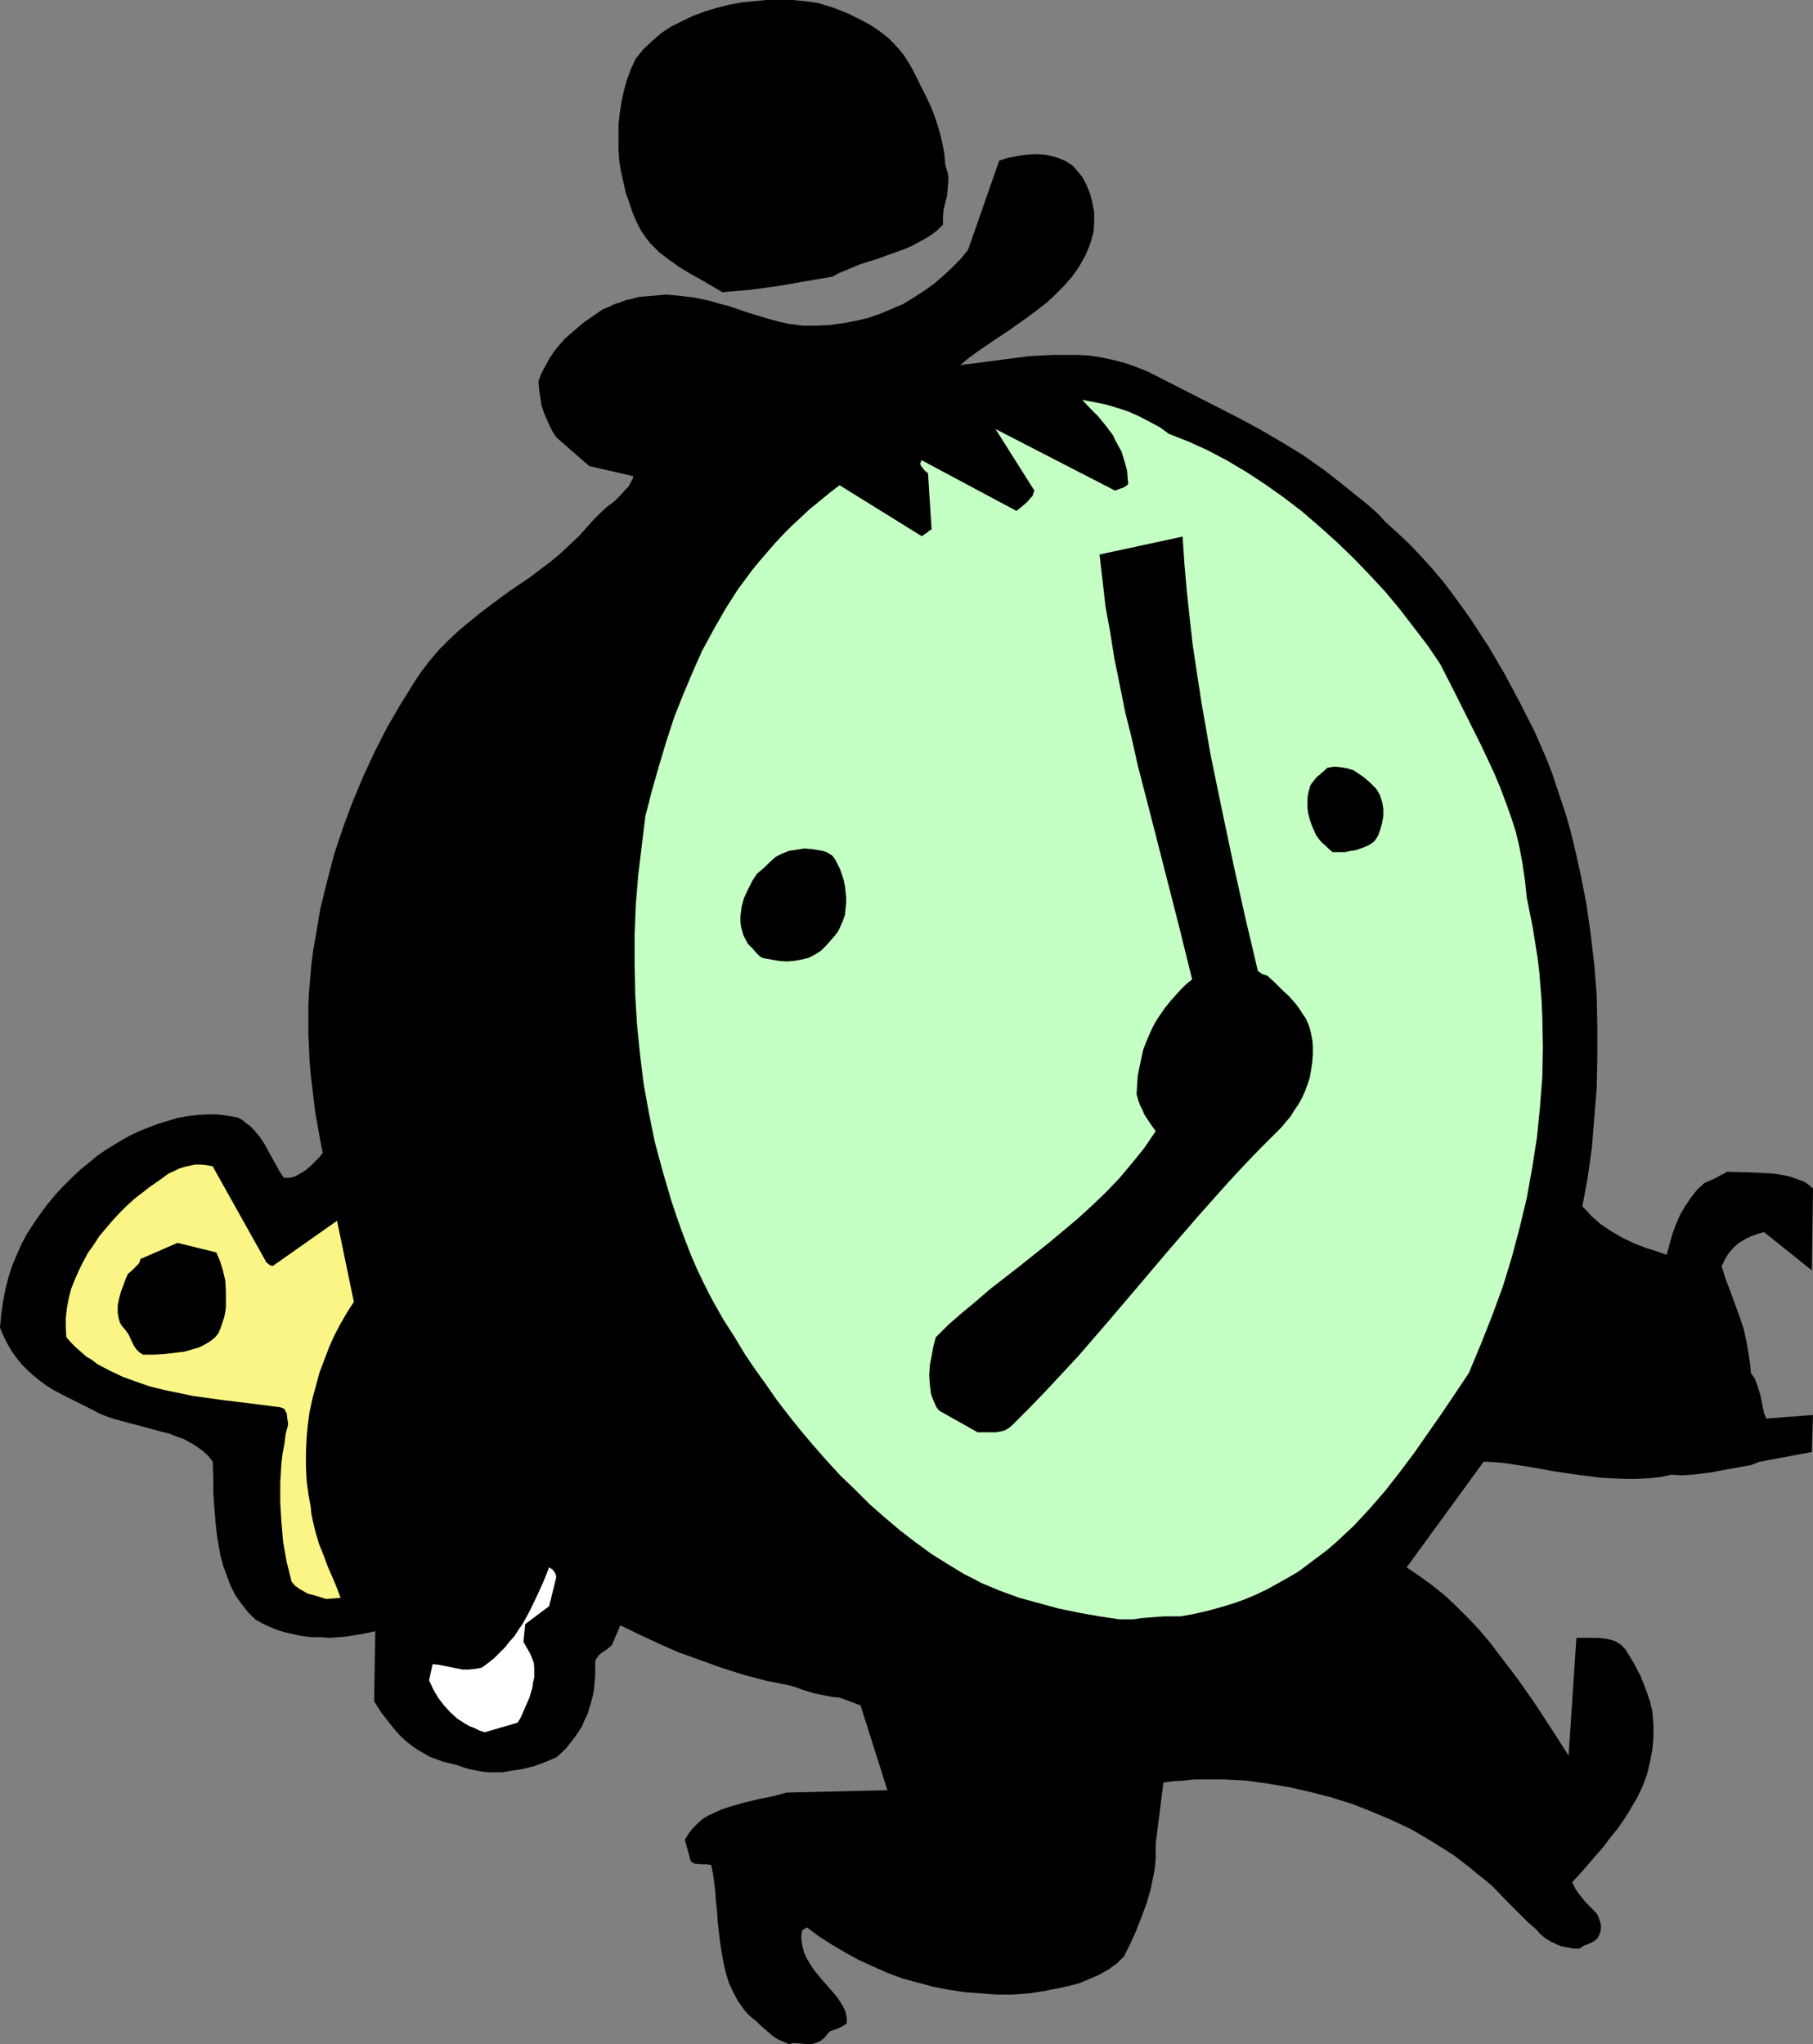<?xml version="1.0" encoding="UTF-8" standalone="no"?>
<svg
   version="1.0"
   width="129.724mm"
   height="146.238mm"
   id="svg9"
   sodipodi:docname="Clock Man.wmf"
   xmlns:inkscape="http://www.inkscape.org/namespaces/inkscape"
   xmlns:sodipodi="http://sodipodi.sourceforge.net/DTD/sodipodi-0.dtd"
   xmlns="http://www.w3.org/2000/svg"
   xmlns:svg="http://www.w3.org/2000/svg">
  <rect width="100%" height="100%" fill="#808080" stroke="none"/>
  <sodipodi:namedview
     id="namedview9"
     pagecolor="#ffffff"
     bordercolor="#000000"
     borderopacity="0.25"
     inkscape:showpageshadow="2"
     inkscape:pageopacity="0.0"
     inkscape:pagecheckerboard="0"
     inkscape:deskcolor="#d1d1d1"
     inkscape:document-units="mm" />
  <defs
     id="defs1">
    <pattern
       id="WMFhbasepattern"
       patternUnits="userSpaceOnUse"
       width="6"
       height="6"
       x="0"
       y="0" />
  </defs>
  <path
     style="fill:#000000;fill-opacity:1;fill-rule:evenodd;stroke:none"
     d="m 214.605,552.387 1.939,0.162 1.778,0.162 h 0.97 l 0.808,-0.162 0.97,-0.323 0.97,-0.485 0.323,-0.323 0.485,-0.323 0.808,-0.969 0.323,-0.485 0.646,-0.485 1.454,-0.485 0.808,-0.323 0.646,-0.323 0.808,-0.485 0.646,-0.485 v -0.646 -0.808 l -0.323,-1.616 -0.646,-1.454 -0.808,-1.293 -0.97,-1.454 -1.131,-1.293 -2.424,-2.747 -2.424,-2.908 -0.97,-1.454 -0.97,-1.616 -0.808,-1.616 -0.485,-1.777 -0.323,-2.1 v -0.969 l 0.162,-1.131 0.162,-0.323 0.162,-0.162 0.485,-0.162 0.323,-0.323 h 0.323 l 3.232,2.423 3.555,2.262 3.555,2.1 3.555,1.939 3.878,1.777 4.04,1.777 3.878,1.454 4.202,1.131 4.202,1.131 4.202,0.808 4.363,0.646 4.202,0.323 4.363,0.323 h 4.363 l 4.363,-0.323 4.202,-0.646 3.232,-0.646 3.07,-0.646 3.07,-0.808 2.747,-1.131 2.586,-1.131 2.586,-1.454 2.262,-1.616 1.939,-1.939 1.616,-3.231 1.616,-3.554 1.454,-3.716 1.454,-3.878 1.131,-4.039 0.808,-4.039 0.323,-1.939 0.162,-2.1 v -1.939 -1.939 l 2.101,-16.641 2.586,-0.323 2.747,-0.162 2.909,-0.323 h 2.747 5.818 l 5.656,0.323 5.818,0.808 5.818,0.969 5.656,1.293 5.656,1.454 5.656,1.777 5.333,2.1 5.333,2.262 5.171,2.423 4.686,2.747 4.686,2.908 2.262,1.454 2.101,1.616 1.939,1.454 2.101,1.777 2.262,1.777 2.101,1.777 3.717,3.878 3.878,3.878 1.939,1.939 2.262,1.939 0.97,1.131 1.293,1.131 1.293,0.808 1.616,0.808 1.454,0.646 1.778,0.323 1.616,0.323 h 1.616 l 1.293,-0.808 1.293,-0.485 1.293,-0.646 0.97,-0.808 0.485,-0.808 0.323,-0.808 0.162,-0.969 v -1.131 l -0.323,-1.131 -0.323,-0.969 -0.485,-0.969 -0.808,-0.808 -1.131,-1.131 -0.97,-0.969 -0.808,-0.969 -0.646,-0.808 -1.293,-1.777 -0.485,-0.969 -0.485,-0.969 2.101,-2.262 2.101,-2.423 4.202,-4.847 1.939,-2.585 2.101,-2.585 1.778,-2.585 1.778,-2.908 1.616,-2.747 1.454,-3.07 1.131,-3.07 0.808,-3.231 0.646,-3.393 0.162,-1.616 0.162,-1.777 v -1.777 -1.777 l -0.162,-1.777 -0.162,-1.939 -0.646,-2.585 -0.808,-2.423 -0.808,-2.1 -0.808,-2.1 -1.939,-3.716 -2.262,-3.716 -0.646,-0.646 -0.646,-0.646 -0.646,-0.323 -0.646,-0.485 -1.454,-0.485 -1.778,-0.323 -1.778,-0.162 h -1.939 -3.717 l -2.101,31.828 -4.363,-6.786 -4.525,-6.947 -4.848,-6.947 -2.586,-3.393 -2.586,-3.393 -2.586,-3.393 -2.747,-3.231 -2.909,-3.07 -3.07,-3.07 -3.07,-2.908 -3.394,-2.747 -3.555,-2.585 -3.555,-2.423 20.846,-28.597 3.07,0.162 3.07,0.323 6.302,0.969 6.302,1.131 6.464,0.969 6.464,0.808 3.07,0.162 3.394,0.162 h 3.07 l 3.232,-0.162 3.232,-0.323 3.07,-0.646 2.909,0.162 2.747,-0.162 2.586,-0.323 2.586,-0.323 2.586,-0.485 2.586,-0.485 5.494,-0.969 1.616,-0.646 0.808,-0.323 h 0.162 v 0 l 13.898,-2.585 0.323,-10.017 -12.605,0.969 v 0 l -0.646,-1.454 -0.323,-1.616 -0.323,-1.616 -0.323,-1.616 -0.485,-1.616 -0.485,-1.454 -0.646,-1.616 -0.485,-0.646 -0.485,-0.646 -0.162,-2.262 -0.323,-2.1 -0.323,-1.939 -0.323,-1.939 -0.808,-3.716 -1.131,-3.393 -2.424,-6.624 -1.293,-3.393 -1.131,-3.554 0.97,-1.939 0.97,-1.616 1.293,-1.454 1.454,-1.293 1.616,-0.969 1.616,-0.808 1.778,-0.646 1.778,-0.485 12.928,10.34 0.323,-22.134 -1.131,-0.969 -1.131,-0.808 -1.293,-0.485 -1.293,-0.485 -1.454,-0.485 -1.454,-0.323 -2.909,-0.485 -3.07,-0.162 -3.232,-0.162 -6.302,-0.162 -0.808,0.485 -0.97,0.485 -1.454,0.808 -0.646,0.323 -0.808,0.323 -1.454,0.646 -1.939,1.777 -1.616,2.1 -1.454,2.1 -1.454,2.423 -1.131,2.585 -0.97,2.585 -0.808,2.908 -0.808,2.908 -2.747,-0.969 -3.07,-0.969 -2.909,-1.131 -3.07,-1.454 -3.07,-1.777 -1.454,-0.969 -1.454,-0.969 -1.293,-1.131 -1.293,-1.131 -1.131,-1.293 -1.293,-1.293 1.454,-7.917 1.131,-8.078 0.646,-8.078 0.646,-8.078 0.162,-8.24 v -8.24 l -0.162,-8.401 -0.646,-8.24 -0.97,-8.24 -1.131,-8.078 -1.616,-8.24 -1.778,-7.917 -0.97,-3.878 -1.131,-4.039 -1.293,-3.878 -1.293,-3.878 -1.293,-3.878 -1.454,-3.716 -1.616,-3.716 -1.616,-3.716 -4.04,-7.917 -4.04,-7.593 -4.363,-7.432 -2.424,-3.716 -2.424,-3.716 -2.424,-3.393 -2.586,-3.554 -2.586,-3.393 -2.747,-3.231 -3.07,-3.393 -2.909,-3.07 -3.232,-3.07 -3.394,-3.07 -1.939,-2.1 -1.939,-1.777 -2.101,-1.777 -2.262,-1.777 -4.202,-3.393 -4.363,-3.393 -5.494,-3.878 -5.818,-3.554 -5.818,-3.393 -5.979,-3.231 -24.402,-12.44 -3.232,-1.293 -3.232,-1.131 -3.232,-0.808 -3.07,-0.646 -3.232,-0.485 -3.232,-0.162 h -3.07 -3.232 l -3.232,0.162 -3.232,0.162 -6.302,0.808 -6.141,0.808 -6.302,0.808 2.101,-1.777 2.424,-1.777 2.586,-1.777 2.586,-1.777 2.747,-1.777 2.747,-1.939 2.747,-1.939 2.586,-1.939 2.747,-2.1 2.424,-2.262 2.424,-2.423 2.101,-2.423 1.939,-2.747 0.808,-1.454 0.808,-1.454 0.646,-1.454 0.646,-1.616 0.485,-1.616 0.485,-1.777 0.162,-2.585 v -2.747 l -0.485,-2.585 -0.646,-2.423 -0.97,-2.423 -1.131,-2.1 -0.808,-0.969 -0.808,-0.969 -0.808,-0.969 -0.97,-0.646 -0.97,-0.646 -1.131,-0.485 -1.131,-0.485 -1.131,-0.323 -2.262,-0.485 -2.424,-0.162 -2.586,0.162 -2.424,0.323 -2.586,0.485 -2.424,0.808 -8.403,24.073 -2.101,2.585 -2.262,2.262 -2.424,2.262 -2.424,2.1 -2.747,1.939 -2.747,1.777 -2.909,1.777 -3.07,1.293 -3.07,1.293 -3.232,1.131 -3.394,0.808 -3.555,0.646 -3.555,0.485 -3.555,0.162 h -3.717 l -3.717,-0.485 -2.909,-0.646 -2.909,-0.808 -5.333,-1.616 -5.171,-1.777 -2.586,-0.646 -2.747,-0.808 -3.878,-0.808 -3.878,-0.485 -3.717,-0.323 -1.939,0.162 -1.778,0.162 -1.939,0.162 -1.778,0.162 -1.778,0.485 -1.616,0.323 -1.616,0.646 -1.616,0.485 -1.616,0.808 -1.616,0.646 -2.586,1.777 -2.747,1.939 -2.424,2.1 -2.424,2.1 -2.101,2.423 -0.97,1.293 -0.97,1.454 -0.808,1.454 -0.808,1.454 -0.808,1.616 -0.646,1.777 0.162,2.1 0.323,2.1 0.323,2.262 0.646,1.939 0.808,1.939 0.808,1.777 0.808,1.616 0.97,1.454 8.888,7.755 11.958,2.747 -0.323,0.969 -0.485,0.808 -0.485,0.969 -0.808,0.808 -1.454,1.616 -1.616,1.616 -1.939,1.454 -1.778,1.616 -1.778,1.777 -1.616,1.777 -2.424,2.747 -2.586,2.423 -2.586,2.423 -2.747,2.262 -2.586,1.939 -2.747,2.1 -5.494,3.716 -5.494,4.039 -2.747,2.1 -2.747,2.262 -2.747,2.262 -2.747,2.585 -2.747,2.747 -2.586,3.07 -2.101,2.747 -1.939,2.908 -3.717,5.978 -3.555,6.139 -3.394,6.624 -3.07,6.624 -2.909,6.947 -2.586,6.947 -2.424,7.27 -1.939,7.432 -1.778,7.27 -1.293,7.593 -0.646,3.716 -0.485,3.716 -0.323,3.878 -0.323,3.716 -0.162,3.716 v 3.716 3.716 l 0.162,3.716 0.162,3.716 0.323,3.716 0.646,5.332 0.646,5.332 0.97,5.332 0.485,2.585 0.485,2.423 -0.808,1.131 -1.131,1.131 -1.131,1.131 -1.454,1.293 -1.293,0.808 -1.454,0.808 -0.808,0.323 -0.808,0.162 h -0.808 -0.808 l -1.293,-1.939 -1.131,-2.1 -1.293,-2.262 -1.293,-2.423 -1.454,-2.262 -1.778,-2.1 -0.97,-0.969 -1.131,-0.808 -0.97,-0.808 -1.293,-0.646 -2.747,-0.485 -2.747,-0.323 h -2.586 l -2.747,0.162 -2.747,0.323 -2.586,0.485 -2.747,0.808 -2.586,0.808 -2.586,0.969 -2.424,0.969 -2.424,1.131 -2.262,1.293 -2.424,1.454 -2.101,1.293 -2.101,1.454 -1.939,1.616 -2.586,2.1 -2.424,2.262 -2.424,2.423 -2.101,2.262 -2.101,2.585 -1.939,2.585 -1.778,2.585 -1.778,2.747 -1.454,2.747 -1.293,2.908 -1.293,3.07 -0.97,3.07 -0.808,3.231 -0.646,3.393 -0.485,3.393 L 0,358.995 l 0.97,2.262 1.131,2.262 1.131,1.939 1.293,1.777 1.454,1.777 1.616,1.616 1.454,1.293 1.778,1.454 1.778,1.293 1.778,1.131 4.04,2.1 4.202,2.1 2.262,1.131 2.101,1.131 2.101,0.808 1.939,0.646 4.202,1.131 4.363,1.131 4.04,1.131 2.101,0.485 1.939,0.808 1.939,0.646 1.778,0.969 1.616,0.969 1.778,1.293 1.454,1.293 1.293,1.616 0.162,5.332 v 2.908 l 0.162,2.908 0.485,5.816 0.323,2.908 0.485,2.908 0.485,2.747 0.808,2.908 0.97,2.585 0.97,2.585 1.293,2.585 1.616,2.262 1.778,2.262 1.939,1.939 1.939,1.131 1.778,0.808 1.939,0.808 1.939,0.646 2.101,0.485 2.101,0.485 2.101,0.323 2.101,0.162 h 2.101 l 2.101,0.162 4.202,-0.323 4.04,-0.646 4.04,-0.808 -0.323,18.903 1.939,3.07 2.262,2.908 2.262,2.747 1.293,1.293 1.293,1.131 1.454,1.131 1.454,0.969 1.454,0.808 1.616,0.969 1.778,0.646 1.778,0.646 1.939,0.485 1.939,0.485 1.778,0.646 1.778,0.485 1.616,0.323 1.778,0.323 1.778,0.162 h 1.778 1.778 l 1.616,-0.323 3.394,-0.485 3.394,-0.808 3.07,-1.131 3.07,-1.293 1.454,-1.293 1.293,-1.293 1.131,-1.454 1.131,-1.454 0.97,-1.454 0.97,-1.454 0.646,-1.616 0.808,-1.616 0.485,-1.616 0.485,-1.616 0.485,-1.777 0.323,-1.777 0.162,-1.777 0.162,-1.777 v -1.777 -1.777 l 0.162,-0.969 0.485,-0.646 0.485,-0.646 0.646,-0.485 1.454,-0.969 1.293,-1.131 2.262,-5.332 5.01,2.423 5.171,2.423 5.494,2.423 5.818,2.1 5.818,2.1 6.141,1.939 6.141,1.616 3.232,0.646 3.232,0.646 1.616,0.485 1.616,0.646 3.232,0.969 3.232,0.646 1.778,0.323 1.778,0.162 5.656,2.1 7.272,22.942 -27.31,0.646 -1.778,0.485 -1.778,0.485 -4.04,0.808 -4.04,0.969 -3.878,1.131 -1.939,0.646 -1.778,0.808 -1.778,0.808 -1.616,0.969 -1.454,1.293 -1.293,1.293 -1.131,1.454 -0.97,1.616 1.616,5.816 0.485,0.323 0.646,0.323 1.616,0.162 h 1.454 l 1.293,0.162 0.485,2.262 0.323,2.423 0.323,2.423 0.162,2.747 0.323,2.747 0.162,2.747 0.646,5.655 0.485,2.908 0.485,2.747 0.646,2.747 0.808,2.585 1.131,2.423 1.293,2.423 1.616,2.262 0.808,0.969 0.97,0.969 1.454,1.131 1.131,1.131 2.424,2.1 1.131,0.969 1.293,0.808 1.454,0.646 1.454,0.646 z"
     id="path1" />
  <path
     style="fill:#ffffff;fill-opacity:1;fill-rule:evenodd;stroke:none"
     d="m 132.189,468.05 7.757,-2.262 0.646,-0.969 0.485,-0.969 0.97,-2.262 1.131,-2.585 0.808,-2.747 0.162,-1.293 0.323,-1.454 v -1.293 -1.454 l -0.162,-1.293 -0.485,-1.293 -0.485,-1.131 -0.646,-1.131 -0.485,-0.808 -0.323,-0.646 -0.323,-0.485 v -0.162 0 l 0.485,-4.685 6.464,-4.847 1.939,-7.917 -0.162,-0.646 -0.323,-0.646 -0.485,-0.646 -0.485,-0.323 -0.485,-0.323 -1.616,4.039 -1.778,3.878 -1.778,3.716 -1.939,3.554 -1.131,1.616 -1.131,1.777 -1.293,1.454 -1.293,1.616 -1.454,1.454 -1.454,1.454 -1.616,1.293 -1.778,1.293 -1.778,0.323 -1.616,0.162 h -1.778 l -1.616,-0.323 -3.232,-0.646 -1.616,-0.323 -1.616,-0.162 -0.97,4.362 1.131,2.423 1.293,2.262 1.616,2.1 1.616,1.777 1.939,1.777 2.262,1.454 1.131,0.646 1.293,0.485 1.293,0.646 1.454,0.485 z"
     id="path2" />
  <path
     style="fill:#c4ffc4;fill-opacity:1;fill-rule:evenodd;stroke:none"
     d="m 302.676,437.838 h 3.878 l 2.101,-0.323 1.939,-0.162 4.202,-0.323 h 2.101 2.424 l 3.555,-0.646 3.555,-0.808 3.555,-0.969 3.232,-0.969 3.232,-1.131 3.07,-1.293 3.07,-1.454 2.909,-1.616 2.909,-1.616 2.747,-1.616 2.586,-1.939 2.586,-1.939 2.586,-1.939 2.424,-2.1 4.686,-4.362 4.363,-4.685 4.202,-4.847 4.04,-5.17 3.878,-5.17 3.717,-5.332 3.717,-5.332 7.272,-10.825 3.232,-7.755 3.07,-7.755 2.909,-7.917 2.424,-7.917 2.101,-7.917 1.939,-8.078 1.454,-8.078 1.293,-8.24 0.808,-8.078 0.646,-8.24 0.162,-8.078 -0.162,-8.24 -0.162,-4.039 -0.323,-4.039 -0.323,-4.039 -0.485,-4.039 -0.646,-4.039 -0.646,-4.039 -0.808,-4.039 -0.808,-4.039 -0.485,-4.524 -0.646,-4.524 -0.808,-4.362 -0.97,-4.201 -1.293,-4.039 -1.454,-4.039 -1.454,-3.878 -1.616,-3.878 -3.555,-7.593 -3.717,-7.432 -3.717,-7.432 -3.717,-7.27 -3.394,-5.008 -3.717,-4.847 -3.717,-4.847 -4.04,-4.847 -4.202,-4.524 -4.363,-4.524 -4.525,-4.362 -4.686,-4.201 -4.686,-4.039 -4.848,-3.716 -5.01,-3.554 -5.171,-3.393 -5.171,-3.07 -5.171,-2.747 -5.333,-2.423 -5.333,-2.1 -2.424,-1.777 -2.747,-1.454 -2.747,-1.454 -2.909,-1.293 -2.909,-0.969 -3.232,-0.969 -3.232,-0.646 -3.232,-0.646 2.101,2.262 2.262,2.262 2.101,2.585 1.939,2.585 0.646,1.454 0.808,1.454 0.808,1.454 0.485,1.616 0.485,1.616 0.485,1.777 0.162,1.777 0.162,1.939 -0.485,0.485 -0.808,0.485 -0.97,0.323 -1.293,0.485 -32.32,-16.641 10.504,16.641 -0.323,0.808 -0.162,0.646 -0.646,0.646 -0.646,0.808 -1.454,1.293 -1.616,1.293 -25.694,-13.733 -0.162,0.485 -0.162,0.485 0.162,0.485 0.323,0.485 0.808,0.969 0.808,0.646 0.97,15.187 -0.646,0.323 -0.485,0.485 -0.808,0.485 -0.323,0.323 -0.485,0.162 -22.139,-13.733 -2.747,2.1 -2.747,2.262 -2.586,2.1 -2.424,2.262 -2.424,2.262 -2.262,2.262 -2.262,2.423 -2.101,2.423 -2.101,2.423 -2.101,2.585 -1.778,2.423 -1.939,2.585 -3.394,5.332 -3.232,5.655 -3.07,5.655 -2.586,5.816 -2.586,6.139 -2.424,6.139 -2.101,6.463 -1.939,6.463 -1.939,6.786 -1.778,6.947 -0.97,7.917 -0.97,8.078 -0.646,7.917 -0.323,8.078 v 8.078 l 0.162,8.078 0.485,8.078 0.808,8.078 0.97,7.917 1.454,8.078 1.616,7.917 2.101,7.755 2.262,7.755 1.293,3.878 1.293,3.716 1.454,3.878 1.454,3.716 1.616,3.716 1.778,3.716 1.293,2.585 1.293,2.423 2.747,4.847 2.909,4.524 2.909,4.847 2.747,4.039 2.909,4.039 2.909,4.201 3.232,4.201 3.232,4.039 3.555,4.201 3.555,4.039 3.717,4.039 3.878,3.716 3.878,3.878 4.04,3.554 4.202,3.554 4.202,3.231 4.202,3.07 4.363,2.747 4.525,2.747 2.262,1.131 2.424,1.293 5.01,2.1 5.333,1.939 5.333,1.454 5.333,1.454 5.494,1.131 5.494,0.969 z"
     id="path3" />
  <path
     style="fill:#faf585;fill-opacity:1;fill-rule:evenodd;stroke:none"
     d="m 88.234,432.345 3.878,-0.323 -0.97,-2.585 -1.131,-2.747 -1.293,-2.908 -1.131,-3.07 -1.293,-3.231 -0.97,-3.231 -0.808,-3.393 -0.323,-1.616 -0.162,-1.777 -0.646,-3.554 -0.485,-3.716 -0.162,-3.716 v -3.716 l 0.162,-3.716 0.323,-3.716 0.485,-3.554 0.808,-3.716 0.97,-3.554 0.97,-3.554 1.293,-3.393 1.293,-3.393 1.454,-3.231 1.616,-3.07 1.778,-3.07 1.778,-2.747 v -0.162 l -4.525,-21.811 -17.453,12.279 -0.323,-0.162 -0.485,-0.162 -0.323,-0.323 -0.485,-0.323 -14.544,-26.012 -1.616,-0.323 -1.616,-0.162 h -1.616 l -1.454,0.323 -1.454,0.323 -1.454,0.485 -1.293,0.646 -1.454,0.646 -2.424,1.777 -2.586,1.777 -2.262,1.777 -1.293,0.969 -0.97,0.808 -1.939,1.777 -1.939,1.939 -1.778,1.939 -1.778,2.1 -1.778,2.1 -1.454,2.262 -1.616,2.262 -1.293,2.423 -1.131,2.262 -1.131,2.585 -0.97,2.423 -0.646,2.585 -0.485,2.585 -0.323,2.747 v 2.585 l 0.162,2.585 1.293,1.454 1.293,1.293 1.293,1.131 1.454,1.293 1.616,0.969 1.454,1.131 3.394,1.777 3.394,1.616 3.555,1.293 3.717,1.293 3.878,0.969 3.878,0.808 3.878,0.808 8.08,1.131 4.04,0.485 3.878,0.485 3.878,0.485 3.717,0.485 0.646,0.162 0.646,0.323 0.323,0.646 0.323,0.646 0.162,1.616 0.162,0.646 v 0.808 l -0.646,2.423 -0.323,2.585 -0.485,2.585 -0.323,2.585 -0.323,5.332 v 5.493 l 0.323,5.332 0.485,5.493 0.97,5.332 0.646,2.585 0.646,2.585 0.97,1.131 1.131,0.808 1.131,0.646 1.131,0.646 2.424,0.646 z"
     id="path4" />
  <path
     style="fill:#000000;fill-opacity:1;fill-rule:evenodd;stroke:none"
     d="m 264.377,387.268 h 1.131 1.131 2.586 l 1.131,-0.162 1.293,-0.323 1.131,-0.646 0.97,-0.808 4.525,-4.524 4.525,-4.685 4.363,-4.685 4.363,-4.685 8.242,-9.532 8.242,-9.694 8.08,-9.532 8.242,-9.532 8.08,-9.048 4.202,-4.524 4.202,-4.362 2.909,-2.908 2.747,-2.747 2.586,-3.07 0.97,-1.616 1.131,-1.616 0.97,-1.777 0.808,-1.777 0.646,-1.777 0.646,-1.939 0.323,-1.939 0.323,-2.1 0.162,-2.262 v -2.262 l -0.162,-1.616 -0.323,-1.616 -0.323,-1.454 -0.485,-1.293 -0.646,-1.454 -0.808,-1.131 -0.808,-1.293 -0.808,-1.131 -1.939,-2.262 -2.101,-1.939 -1.939,-1.939 -1.939,-1.777 -1.454,-0.485 -0.646,-0.485 -0.485,-0.323 -3.394,-14.379 -3.232,-14.541 -3.07,-14.541 -3.07,-14.864 -1.293,-7.432 -1.293,-7.432 -1.131,-7.432 -1.131,-7.432 -0.808,-7.27 -0.808,-7.432 -0.646,-7.432 -0.485,-7.27 -22.462,4.847 0.808,6.947 0.808,7.109 1.293,7.109 1.131,7.109 1.454,7.109 1.454,7.27 1.778,7.109 1.616,7.27 3.717,14.379 3.717,14.541 3.717,14.541 3.555,14.379 -1.616,1.293 -1.454,1.454 -1.454,1.616 -1.293,1.454 -1.454,1.777 -1.131,1.616 -1.293,1.939 -0.97,1.777 -0.97,2.1 -0.808,1.939 -0.808,2.1 -0.485,2.262 -0.485,2.262 -0.485,2.423 -0.162,2.423 -0.162,2.585 0.485,1.777 0.485,1.293 0.646,1.293 0.485,1.131 1.454,2.262 0.808,1.131 0.808,1.131 -3.07,4.524 -3.394,4.201 -3.394,4.039 -3.555,3.716 -3.717,3.554 -3.878,3.554 -4.04,3.393 -3.878,3.231 -4.04,3.231 -4.04,3.231 -7.918,6.139 -3.717,3.231 -3.717,3.07 -3.717,3.231 -3.394,3.393 -0.646,2.423 -0.485,2.585 -0.485,2.585 -0.162,2.747 0.162,2.423 0.162,1.293 0.162,1.293 0.485,1.293 0.485,1.131 0.485,1.131 0.808,0.969 z"
     id="path5" />
  <path
     style="fill:#000000;fill-opacity:1;fill-rule:evenodd;stroke:none"
     d="m 39.269,366.265 h 2.586 l 2.586,-0.162 2.747,-0.323 2.747,-0.323 2.747,-0.808 1.131,-0.323 1.293,-0.646 1.131,-0.646 0.97,-0.646 0.97,-0.808 0.808,-0.969 0.646,-1.454 0.485,-1.454 0.485,-1.454 0.323,-1.454 0.162,-1.454 v -1.454 -2.908 l -0.162,-2.747 -0.646,-2.747 -0.808,-2.585 -0.97,-2.262 -10.504,-2.585 -10.019,4.362 -0.162,0.646 -0.323,0.646 -0.808,0.808 -0.485,0.485 -0.485,0.485 -1.131,0.969 -0.646,1.454 -0.646,1.777 -0.646,1.777 -0.485,1.777 -0.323,1.777 v 1.939 l 0.162,0.969 0.162,0.808 0.323,0.969 0.485,0.808 0.97,1.131 0.808,1.131 0.97,2.1 0.485,0.969 0.646,0.969 0.808,0.808 0.485,0.323 0.485,0.323 z"
     id="path6" />
  <path
     style="fill:#000000;fill-opacity:1;fill-rule:evenodd;stroke:none"
     d="m 210.565,259.795 2.262,0.162 1.939,-0.162 1.939,-0.323 1.939,-0.485 1.616,-0.808 1.778,-1.131 1.293,-1.293 1.293,-1.454 1.131,-1.293 0.97,-1.293 0.646,-1.454 0.646,-1.454 0.485,-1.454 0.162,-1.616 0.162,-1.454 v -1.616 l -0.162,-1.616 -0.162,-1.454 -0.323,-1.616 -0.485,-1.454 -0.485,-1.454 -0.646,-1.293 -0.646,-1.293 -0.808,-1.131 -0.808,-0.485 -0.808,-0.485 -0.97,-0.323 -0.97,-0.162 -1.939,-0.323 -2.101,-0.162 -2.101,0.323 -2.101,0.323 -1.939,0.808 -1.616,0.808 -1.616,1.454 -1.293,1.293 -1.131,0.969 -0.97,0.808 -1.293,1.939 -1.131,2.262 -1.131,2.423 -0.646,2.423 -0.162,1.293 -0.162,1.293 v 1.293 l 0.162,1.293 0.323,1.293 0.323,1.131 0.646,1.293 0.646,1.131 0.646,0.646 0.646,0.646 0.97,1.131 0.97,0.969 0.646,0.323 0.646,0.162 z"
     id="path7" />
  <path
     style="fill:#000000;fill-opacity:1;fill-rule:evenodd;stroke:none"
     d="m 361.014,230.39 h 1.454 1.293 l 1.454,-0.323 1.293,-0.162 1.454,-0.485 1.293,-0.485 1.293,-0.646 1.131,-0.808 0.97,-1.454 0.646,-1.777 0.485,-1.777 0.323,-1.939 v -1.939 l -0.323,-1.777 -0.323,-0.969 -0.323,-0.969 -0.485,-0.808 -0.485,-0.808 -1.616,-1.616 -1.454,-1.293 -1.616,-1.131 -1.454,-0.969 -1.616,-0.485 -1.778,-0.323 -1.778,-0.162 -0.97,0.162 -0.97,0.162 -0.808,0.808 -0.808,0.646 -0.485,0.485 -0.646,0.485 -0.808,0.969 -0.485,0.646 -0.485,0.646 -0.323,1.131 -0.323,1.293 -0.162,1.131 v 1.293 1.293 l 0.162,1.293 0.323,1.293 0.323,1.131 0.485,1.293 0.485,1.131 0.485,1.131 0.808,1.131 0.808,0.969 0.97,0.808 0.97,0.969 0.97,0.808 z"
     id="path8" />
  <path
     style="fill:#000000;fill-opacity:1;fill-rule:evenodd;stroke:none"
     d="m 195.374,79.005 3.717,-0.323 3.717,-0.323 7.272,-0.969 3.717,-0.646 3.717,-0.646 7.595,-1.293 1.778,-0.969 1.939,-0.808 3.878,-1.616 4.202,-1.293 4.04,-1.454 4.04,-1.454 1.778,-0.808 1.778,-0.969 1.778,-0.969 1.778,-1.131 1.454,-1.131 1.454,-1.454 v -2.1 l 0.162,-1.939 0.485,-1.939 0.485,-1.939 0.162,-1.939 0.162,-2.1 v -0.969 l -0.162,-1.131 -0.323,-0.969 -0.323,-1.131 -0.323,-3.393 -0.646,-3.231 -0.808,-3.07 -0.97,-3.07 -1.131,-2.908 -1.293,-2.747 -2.747,-5.493 -0.97,-1.939 -1.131,-1.939 -1.131,-1.777 -1.293,-1.616 -1.454,-1.616 -1.454,-1.454 -1.616,-1.293 -1.778,-1.293 -1.778,-1.131 -1.778,-0.969 -1.939,-0.969 -1.939,-0.969 -4.04,-1.616 -4.202,-1.293 -3.394,-0.485 L 214.281,0 h -3.394 -3.555 l -3.394,0.323 -3.394,0.323 -3.394,0.646 -3.232,0.808 -3.232,0.969 -3.07,1.131 -3.07,1.454 -2.909,1.454 -2.747,1.777 -2.424,2.1 -2.424,2.262 -2.101,2.585 -1.293,2.747 -1.131,3.07 -0.808,2.908 -0.646,3.07 -0.485,3.07 -0.323,3.07 v 3.231 3.07 l 0.162,3.07 0.485,3.07 0.646,2.908 0.646,2.908 0.97,2.747 0.97,2.908 1.131,2.585 1.293,2.423 1.131,1.616 1.131,1.454 1.293,1.293 1.131,1.131 2.747,2.1 2.747,1.939 2.909,1.777 2.909,1.616 z"
     id="path9" />
</svg>
